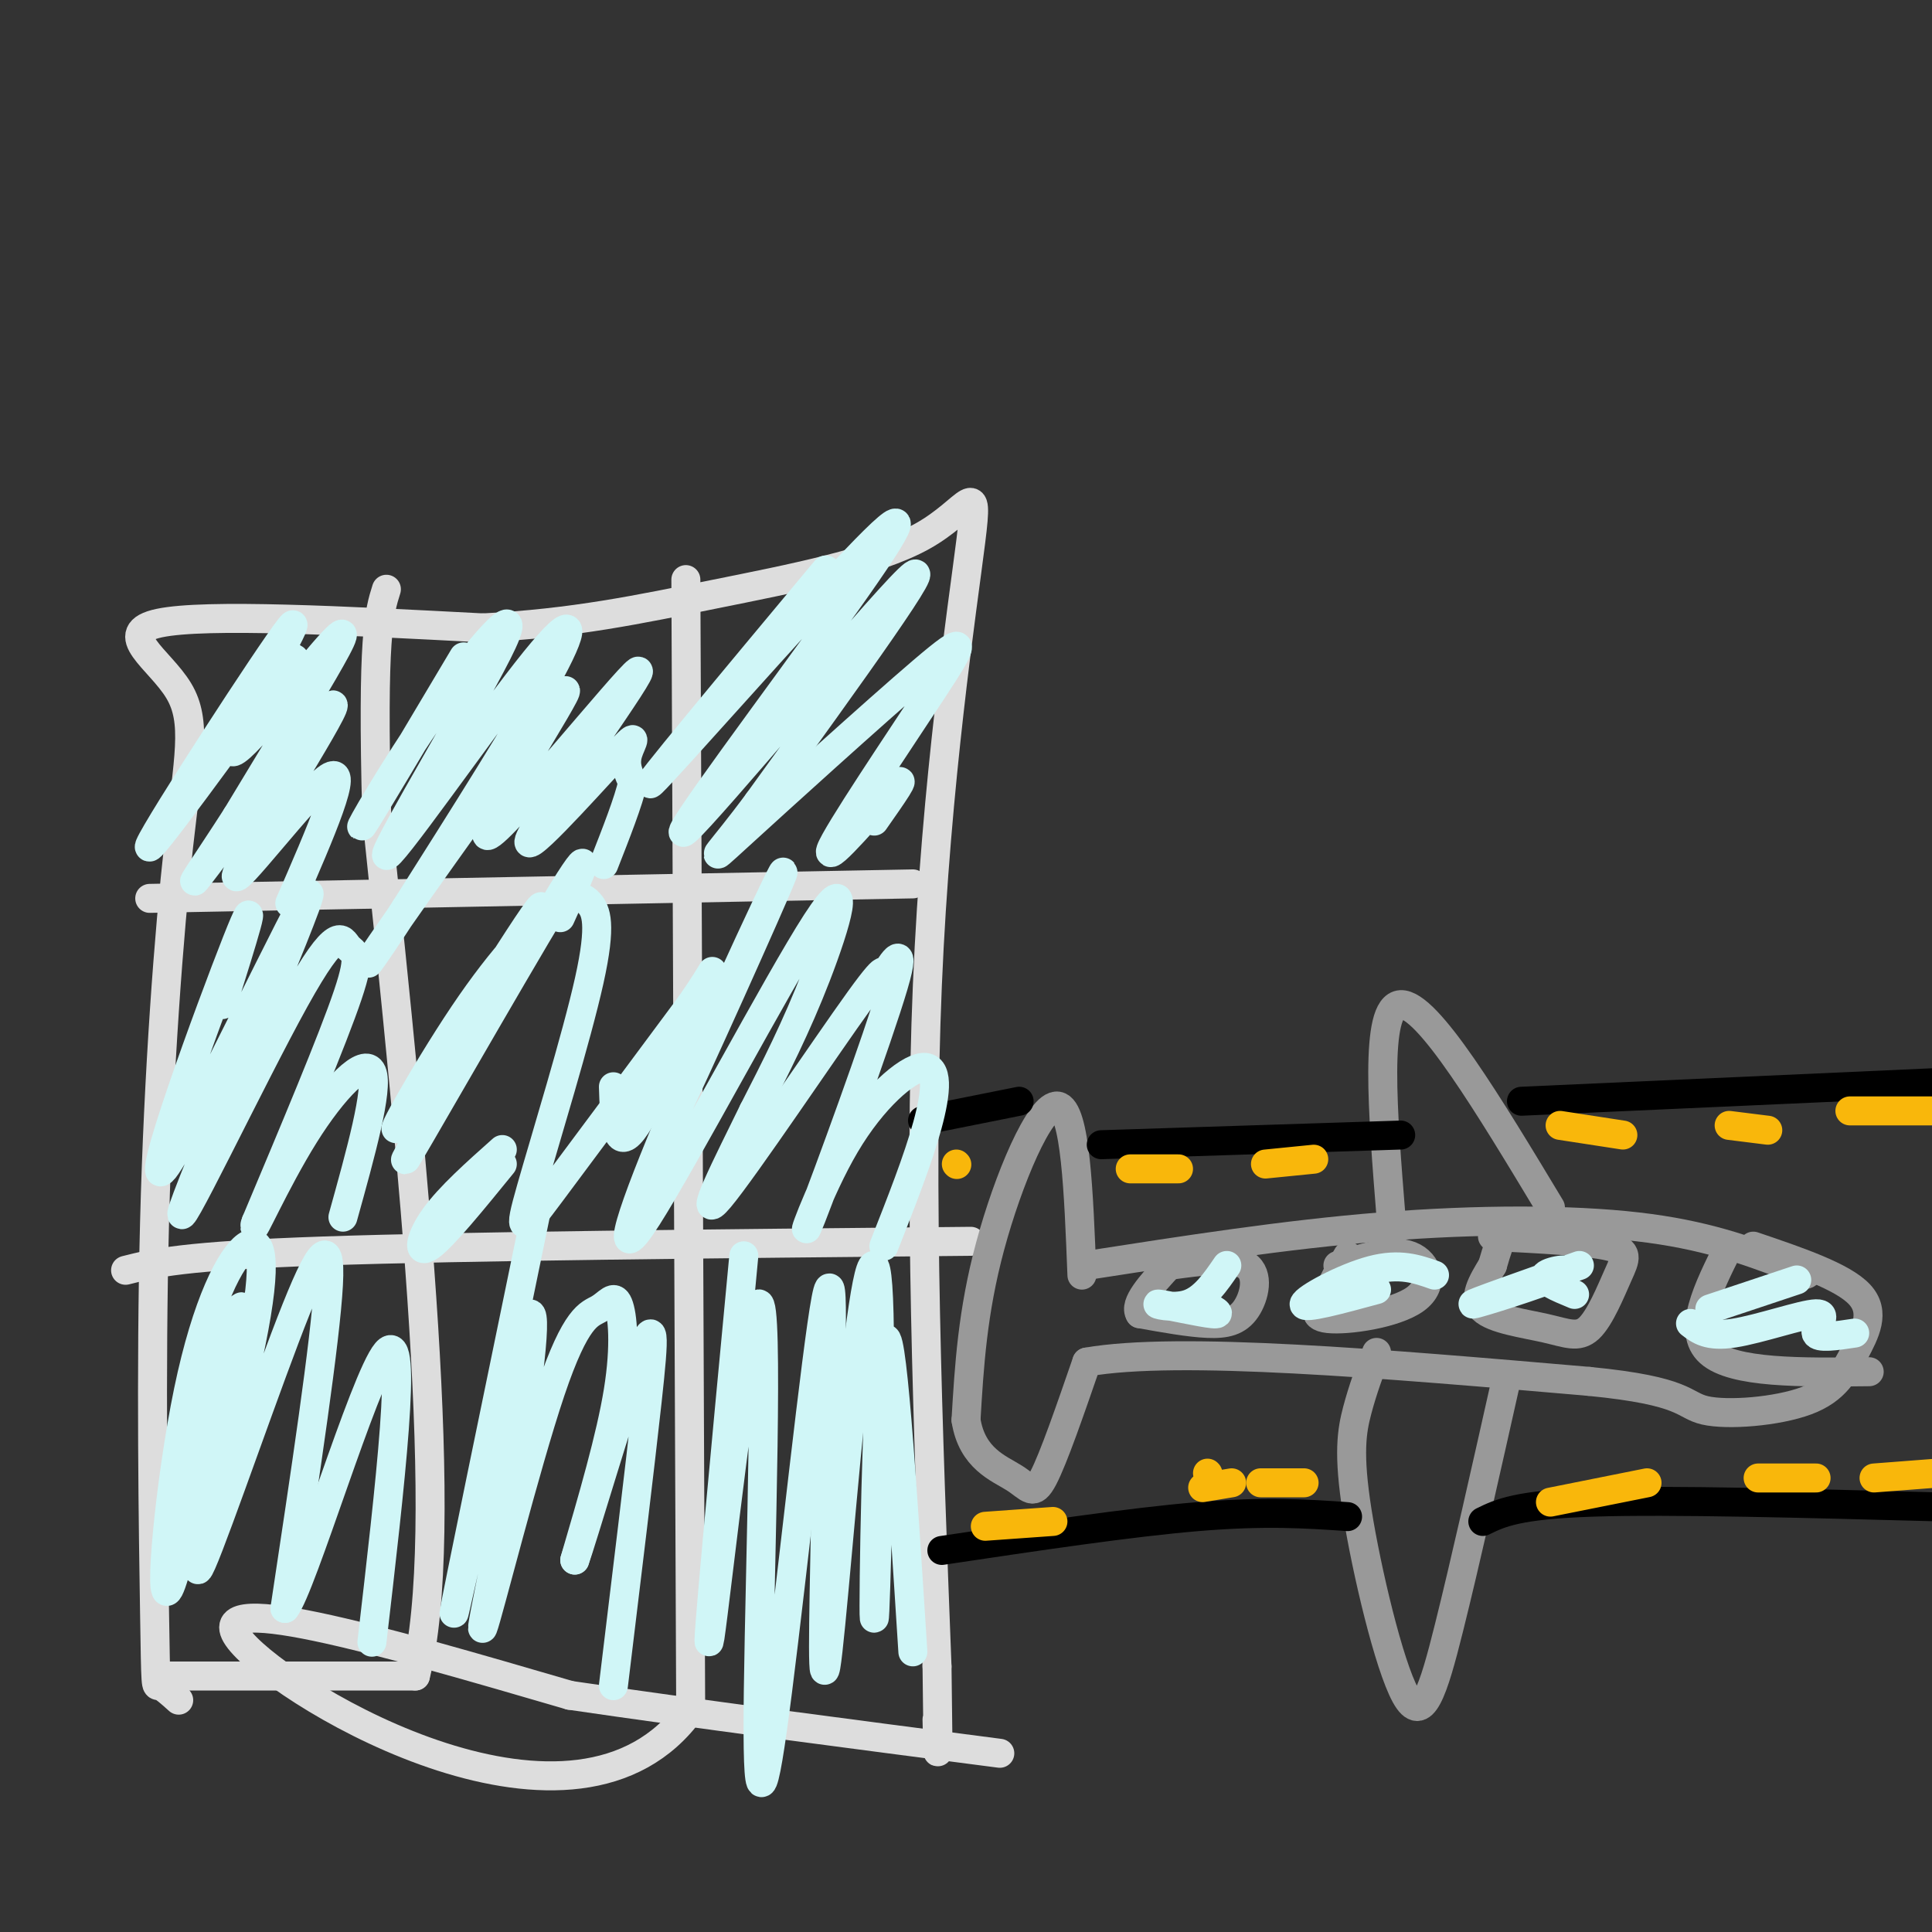 <svg viewBox='0 0 400 400' version='1.1' xmlns='http://www.w3.org/2000/svg' xmlns:xlink='http://www.w3.org/1999/xlink'><rect x="0" y="0" width="400" height="400" fill="#333333" stroke="none"/><g fill='none' stroke='rgb(221,221,221)' stroke-width='6' stroke-linecap='round' stroke-linejoin='round'><path d='M37,352c-1.608,-1.454 -3.216,-2.909 -4,-3c-0.784,-0.091 -0.744,1.181 -1,-15c-0.256,-16.181 -0.809,-49.817 0,-81c0.809,-31.183 2.980,-59.915 5,-78c2.020,-18.085 3.890,-25.523 0,-32c-3.890,-6.477 -13.540,-11.993 -4,-14c9.540,-2.007 38.270,-0.503 67,1'/><path d='M100,130c18.830,-0.959 32.405,-3.856 48,-7c15.595,-3.144 33.211,-6.533 43,-12c9.789,-5.467 11.751,-13.010 10,1c-1.751,14.010 -7.215,49.574 -9,92c-1.785,42.426 0.107,91.713 2,141'/><path d='M194,345c0.333,25.333 0.167,18.167 0,11'/><path d='M33,347c0.000,0.000 53.000,0.000 53,0'/><path d='M86,347c7.500,-29.667 -0.250,-103.833 -8,-178'/><path d='M78,169c-1.000,-37.500 0.500,-42.250 2,-47'/><path d='M142,120c0.000,0.000 1.000,234.000 1,234'/><path d='M143,354c-23.533,32.800 -82.867,-2.200 -93,-14c-10.133,-11.800 28.933,-0.400 68,11'/><path d='M118,351c26.167,3.833 57.583,7.917 89,12'/><path d='M31,186c0.000,0.000 158.000,-3.000 158,-3'/><path d='M26,263c5.917,-1.500 11.833,-3.000 41,-4c29.167,-1.000 81.583,-1.500 134,-2'/></g>
<g fill='none' stroke='rgb(153,153,153)' stroke-width='6' stroke-linecap='round' stroke-linejoin='round'><path d='M225,262c20.556,-3.200 41.111,-6.400 61,-8c19.889,-1.600 39.111,-1.600 53,0c13.889,1.600 22.444,4.800 31,8'/><path d='M370,262c5.667,1.667 4.333,1.833 3,2'/><path d='M288,252c-1.750,-21.833 -3.500,-43.667 2,-44c5.500,-0.333 18.250,20.833 31,42'/><path d='M224,264c-0.667,-17.200 -1.333,-34.400 -5,-35c-3.667,-0.600 -10.333,15.400 -14,29c-3.667,13.600 -4.333,24.800 -5,36'/><path d='M200,294c1.238,8.000 6.833,10.000 10,12c3.167,2.000 3.905,4.000 6,0c2.095,-4.000 5.548,-14.000 9,-24'/><path d='M225,282c18.833,-3.333 61.417,0.333 104,4'/><path d='M329,286c20.390,1.979 19.364,4.928 24,6c4.636,1.072 14.933,0.267 21,-2c6.067,-2.267 7.903,-5.995 10,-10c2.097,-4.005 4.456,-8.287 1,-12c-3.456,-3.713 -12.728,-6.856 -22,-10'/><path d='M285,280c-1.440,3.874 -2.880,7.748 -4,12c-1.120,4.252 -1.919,8.882 0,21c1.919,12.118 6.555,31.724 10,38c3.445,6.276 5.699,-0.778 9,-14c3.301,-13.222 7.651,-32.611 12,-52'/><path d='M358,258c-4.417,8.833 -8.833,17.667 -4,22c4.833,4.333 18.917,4.167 33,4'/><path d='M309,256c9.779,0.495 19.559,0.990 24,2c4.441,1.010 3.544,2.536 2,6c-1.544,3.464 -3.733,8.867 -6,11c-2.267,2.133 -4.610,0.997 -9,0c-4.390,-0.997 -10.826,-1.856 -13,-4c-2.174,-2.144 -0.087,-5.572 2,-9'/><path d='M309,262c0.833,-3.000 1.917,-6.000 3,-9'/><path d='M277,262c5.690,-1.714 11.381,-3.429 15,-2c3.619,1.429 5.167,6.000 1,9c-4.167,3.000 -14.048,4.429 -18,4c-3.952,-0.429 -1.976,-2.714 0,-5'/><path d='M275,268c0.667,-2.167 2.333,-5.083 4,-8'/><path d='M242,262c6.607,-0.917 13.214,-1.833 16,0c2.786,1.833 1.750,6.417 0,9c-1.750,2.583 -4.214,3.167 -8,3c-3.786,-0.167 -8.893,-1.083 -14,-2'/><path d='M236,272c-1.333,-2.000 2.333,-6.000 6,-10'/></g>
<g fill='none' stroke='rgb(0,0,0)' stroke-width='6' stroke-linecap='round' stroke-linejoin='round'><path d='M195,321c19.500,-2.917 39.000,-5.833 53,-7c14.000,-1.167 22.500,-0.583 31,0'/><path d='M307,315c3.583,-1.750 7.167,-3.500 23,-4c15.833,-0.500 43.917,0.250 72,1'/><path d='M191,232c0.000,0.000 20.000,-4.000 20,-4'/><path d='M228,237c0.000,0.000 62.000,-2.000 62,-2'/><path d='M315,228c0.000,0.000 89.000,-4.000 89,-4'/></g>
<g fill='none' stroke='rgb(208,246,247)' stroke-width='6' stroke-linecap='round' stroke-linejoin='round'><path d='M55,147c4.807,-7.997 9.613,-15.995 2,-6c-7.613,9.995 -27.646,37.982 -26,34c1.646,-3.982 24.971,-39.935 29,-45c4.029,-5.065 -11.240,20.756 -12,25c-0.760,4.244 12.988,-13.088 19,-20c6.012,-6.912 4.289,-3.403 0,4c-4.289,7.403 -11.145,18.702 -18,30'/><path d='M49,169c-6.134,9.585 -12.470,18.546 -6,10c6.470,-8.546 25.744,-34.600 26,-33c0.256,1.600 -18.508,30.854 -20,35c-1.492,4.146 14.288,-16.815 19,-20c4.712,-3.185 -1.644,11.408 -8,26'/><path d='M96,136c-9.898,16.651 -19.795,33.302 -21,35c-1.205,1.698 6.283,-11.558 15,-24c8.717,-12.442 18.662,-24.072 14,-14c-4.662,10.072 -23.930,41.844 -24,44c-0.070,2.156 19.058,-25.304 29,-38c9.942,-12.696 10.698,-10.627 5,0c-5.698,10.627 -17.849,29.814 -30,49'/><path d='M84,188c-7.644,11.853 -11.755,16.987 -2,3c9.755,-13.987 33.374,-47.095 35,-48c1.626,-0.905 -18.743,30.392 -16,30c2.743,-0.392 28.597,-32.472 31,-34c2.403,-1.528 -18.645,27.498 -22,34c-3.355,6.502 10.981,-9.519 17,-16c6.019,-6.481 3.720,-3.423 3,-1c-0.720,2.423 0.140,4.212 1,6'/><path d='M131,162c-0.833,3.833 -3.417,10.417 -6,17'/><path d='M171,118c-19.653,23.567 -39.306,47.133 -36,44c3.306,-3.133 29.571,-32.967 42,-46c12.429,-13.033 11.022,-9.267 -2,9c-13.022,18.267 -37.660,51.033 -33,47c4.660,-4.033 38.617,-44.867 46,-52c7.383,-7.133 -11.809,19.433 -31,46'/><path d='M157,166c-7.868,10.670 -12.039,14.345 -4,7c8.039,-7.345 28.287,-25.711 38,-34c9.713,-8.289 8.892,-6.500 2,4c-6.892,10.500 -19.856,29.712 -21,33c-1.144,3.288 9.530,-9.346 13,-13c3.470,-3.654 -0.265,1.673 -4,7'/><path d='M141,222c5.357,-11.558 10.715,-23.116 8,-16c-2.715,7.116 -13.502,32.908 -10,26c3.502,-6.908 21.293,-46.514 23,-51c1.707,-4.486 -12.670,26.149 -22,48c-9.330,21.851 -13.614,34.919 -6,23c7.614,-11.919 27.127,-48.824 35,-61c7.873,-12.176 4.107,0.378 0,11c-4.107,10.622 -8.553,19.311 -13,28'/><path d='M156,230c-5.305,10.866 -12.067,24.031 -7,18c5.067,-6.031 21.962,-31.259 29,-41c7.038,-9.741 4.219,-3.996 5,-5c0.781,-1.004 5.161,-8.758 2,2c-3.161,10.758 -13.864,40.026 -17,48c-3.136,7.974 1.293,-5.347 7,-15c5.707,-9.653 12.690,-15.637 16,-16c3.310,-0.363 2.946,4.896 1,12c-1.946,7.104 -5.473,16.052 -9,25'/><path d='M254,262c-2.363,3.452 -4.726,6.905 -8,8c-3.274,1.095 -7.458,-0.167 -6,0c1.458,0.167 8.560,1.762 11,2c2.440,0.238 0.220,-0.881 -2,-2'/><path d='M297,264c-3.600,-1.267 -7.200,-2.533 -13,-1c-5.800,1.533 -13.800,5.867 -14,7c-0.200,1.133 7.400,-0.933 15,-3'/><path d='M327,262c-11.458,4.036 -22.917,8.071 -22,8c0.917,-0.071 14.208,-4.250 18,-6c3.792,-1.750 -1.917,-1.071 -3,0c-1.083,1.071 2.458,2.536 6,4'/><path d='M372,265c0.000,0.000 -18.000,6.000 -18,6'/><path d='M350,274c1.833,1.417 3.667,2.833 9,2c5.333,-0.833 14.167,-3.917 17,-4c2.833,-0.083 -0.333,2.833 0,4c0.333,1.167 4.167,0.583 8,0'/><path d='M116,190c4.181,-9.231 8.363,-18.462 -1,-3c-9.363,15.462 -32.270,55.617 -31,53c1.270,-2.617 26.716,-48.005 28,-52c1.284,-3.995 -21.596,33.404 -28,43c-6.404,9.596 3.666,-8.611 12,-21c8.334,-12.389 14.931,-18.960 19,-22c4.069,-3.040 5.610,-2.549 7,-1c1.390,1.549 2.630,4.158 0,16c-2.630,11.842 -9.131,32.919 -12,43c-2.869,10.081 -2.105,9.166 4,1c6.105,-8.166 17.553,-23.583 29,-39'/><path d='M143,208c5.726,-8.262 5.542,-9.417 2,-2c-3.542,7.417 -10.440,23.405 -14,28c-3.560,4.595 -3.780,-2.202 -4,-9'/><path d='M104,241c-6.133,7.533 -12.267,15.067 -15,17c-2.733,1.933 -2.067,-1.733 1,-6c3.067,-4.267 8.533,-9.133 14,-14'/><path d='M46,208c4.133,-13.162 8.265,-26.325 3,-13c-5.265,13.325 -19.929,53.137 -15,47c4.929,-6.137 29.450,-58.224 30,-57c0.550,1.224 -22.872,55.759 -26,65c-3.128,9.241 14.038,-26.812 23,-43c8.962,-16.188 9.721,-12.512 11,-11c1.279,1.512 3.080,0.861 0,10c-3.080,9.139 -11.040,28.070 -19,47'/><path d='M53,253c-1.583,4.333 3.958,-8.333 10,-18c6.042,-9.667 12.583,-16.333 14,-13c1.417,3.333 -2.292,16.667 -6,30'/><path d='M50,286c0.662,-11.219 1.323,-22.438 -2,-10c-3.323,12.438 -10.632,48.535 -13,53c-2.368,4.465 0.204,-22.700 4,-41c3.796,-18.300 8.814,-27.733 12,-30c3.186,-2.267 4.539,2.633 1,20c-3.539,17.367 -11.969,47.201 -11,47c0.969,-0.201 11.338,-30.439 18,-48c6.662,-17.561 9.618,-22.446 9,-11c-0.618,11.446 -4.809,39.223 -9,67'/><path d='M59,333c3.400,-4.022 16.400,-47.578 21,-53c4.600,-5.422 0.800,27.289 -3,60'/><path d='M112,246c-8.959,43.430 -17.919,86.860 -18,88c-0.081,1.140 8.715,-40.010 13,-55c4.285,-14.990 4.058,-3.821 1,15c-3.058,18.821 -8.946,45.294 -8,43c0.946,-2.294 8.726,-33.355 14,-49c5.274,-15.645 8.043,-15.874 10,-17c1.957,-1.126 3.104,-3.149 4,-1c0.896,2.149 1.542,8.471 0,18c-1.542,9.529 -5.271,22.264 -9,35'/><path d='M119,323c1.345,-3.631 9.208,-30.208 13,-41c3.792,-10.792 3.512,-5.798 2,8c-1.512,13.798 -4.256,36.399 -7,59'/><path d='M154,260c-4.102,43.440 -8.204,86.880 -7,79c1.204,-7.880 7.715,-67.081 10,-69c2.285,-1.919 0.344,53.444 0,80c-0.344,26.556 0.907,24.303 4,0c3.093,-24.303 8.026,-70.658 10,-81c1.974,-10.342 0.987,15.329 0,41'/><path d='M171,310c-0.278,17.423 -0.971,40.480 0,35c0.971,-5.480 3.608,-39.499 6,-61c2.392,-21.501 4.538,-30.485 5,-12c0.462,18.485 -0.760,64.438 -1,63c-0.240,-1.438 0.503,-50.268 2,-57c1.497,-6.732 3.749,28.634 6,64'/></g>
<g fill='none' stroke='rgb(249,183,11)' stroke-width='6' stroke-linecap='round' stroke-linejoin='round'><path d='M234,242c0.000,0.000 10.000,0.000 10,0'/><path d='M262,241c0.000,0.000 10.000,-1.000 10,-1'/><path d='M323,233c0.000,0.000 13.000,2.000 13,2'/><path d='M358,233c0.000,0.000 8.000,1.000 8,1'/><path d='M383,230c0.000,0.000 17.000,0.000 17,0'/><path d='M198,241c0.000,0.000 0.100,0.100 0.1,0.1'/><path d='M204,316c0.000,0.000 14.000,-1.000 14,-1'/><path d='M250,305c0.000,0.000 0.100,0.100 0.1,0.1'/><path d='M261,307c0.000,0.000 9.000,0.000 9,0'/><path d='M321,311c0.000,0.000 20.000,-4.000 20,-4'/><path d='M364,306c0.000,0.000 12.000,0.000 12,0'/><path d='M388,306c0.000,0.000 13.000,-1.000 13,-1'/><path d='M249,308c0.000,0.000 6.000,-1.000 6,-1'/></g>
</svg>